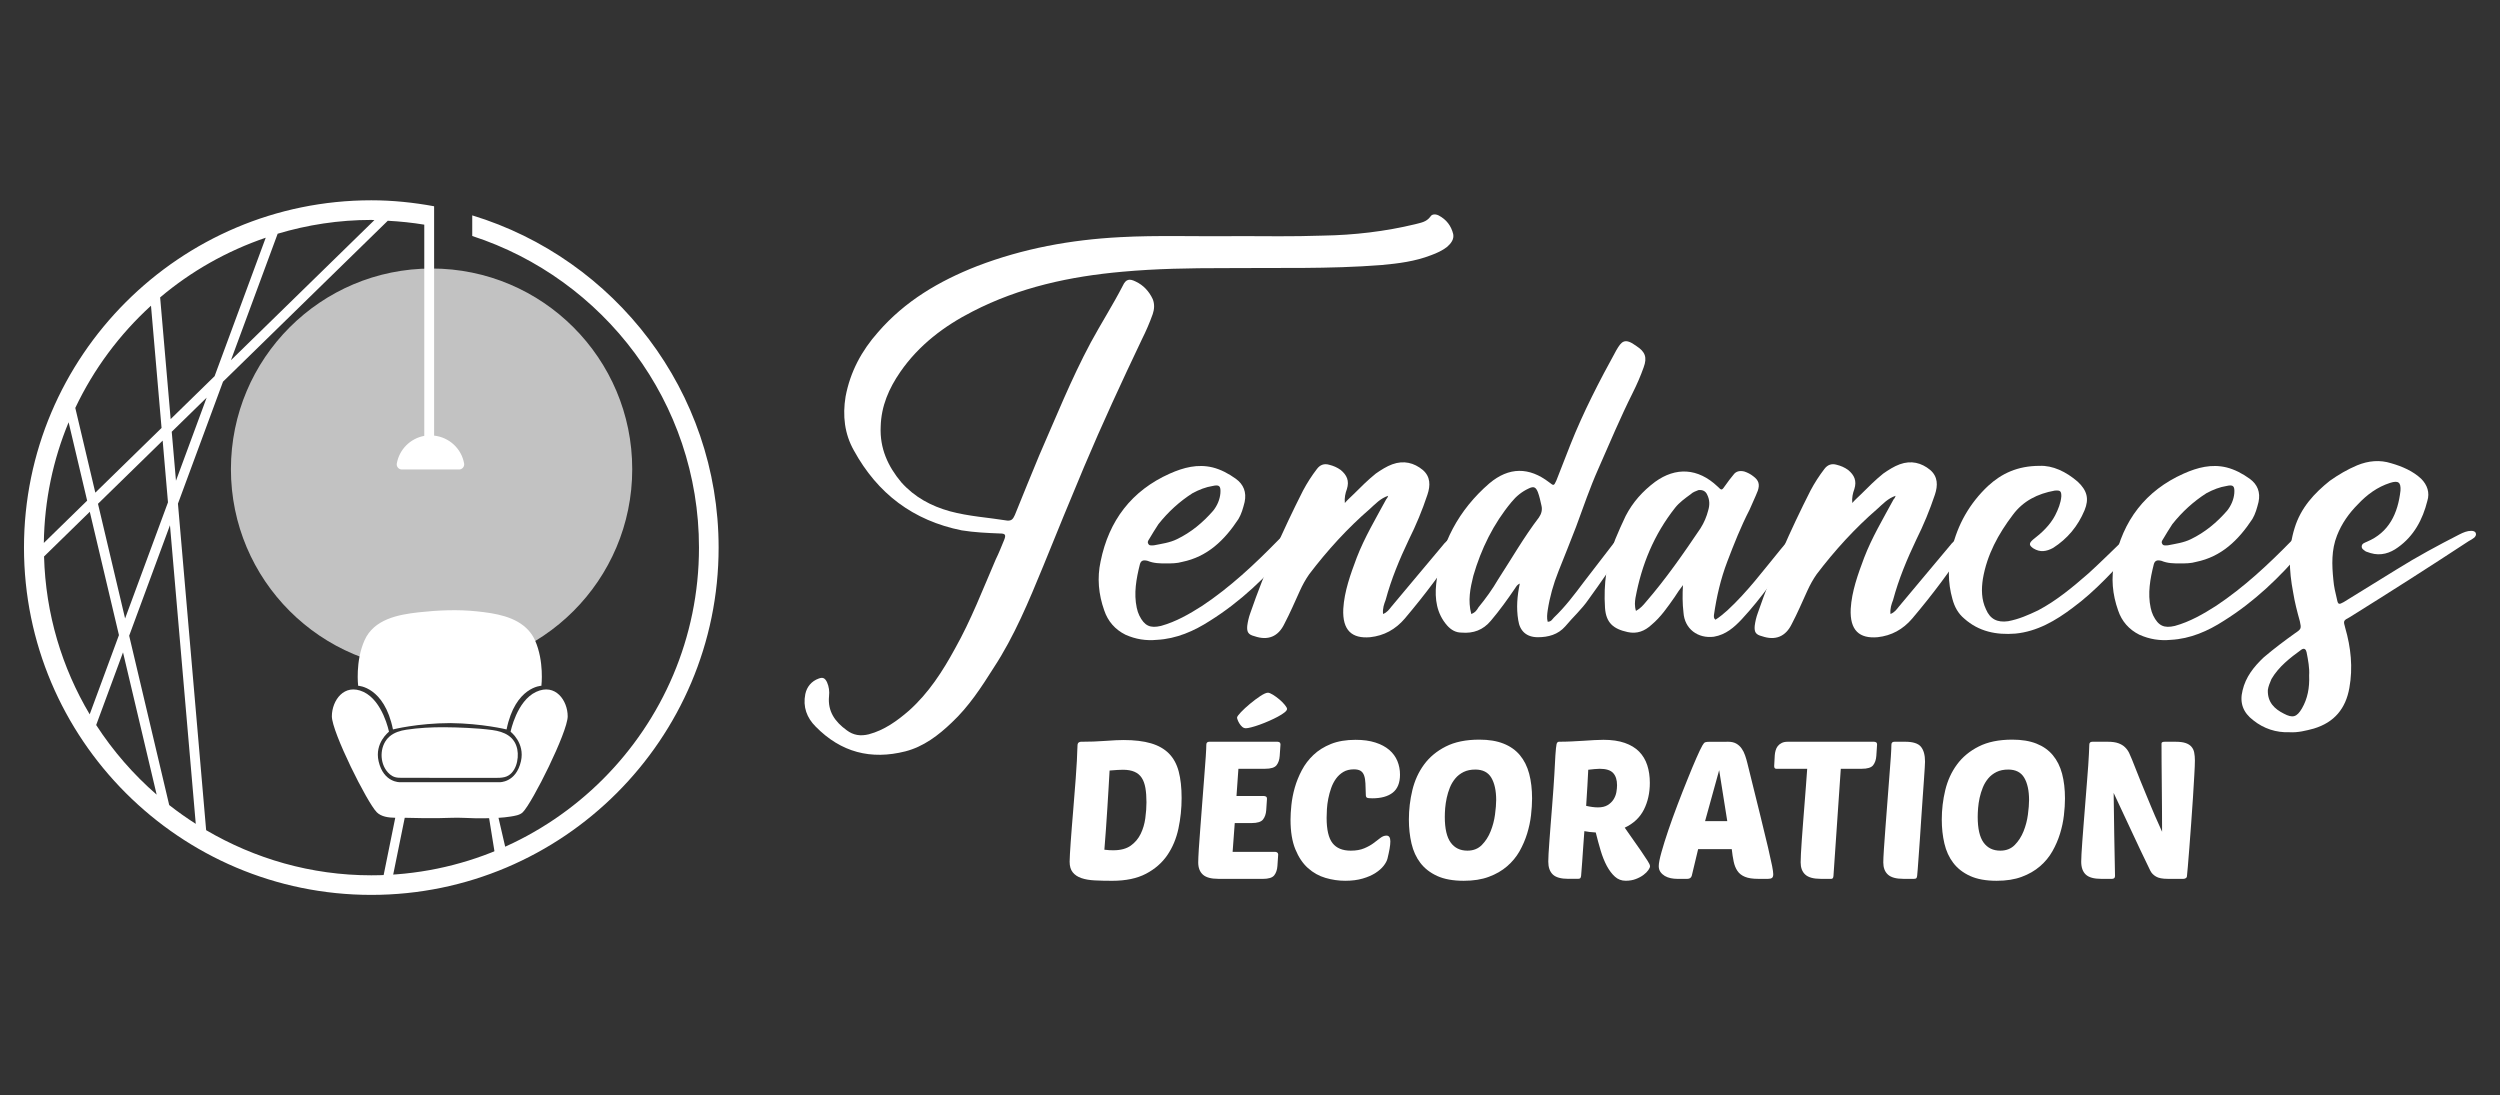 <?xml version="1.0" encoding="utf-8"?>
<!-- Generator: Adobe Illustrator 16.0.0, SVG Export Plug-In . SVG Version: 6.00 Build 0)  -->
<!DOCTYPE svg PUBLIC "-//W3C//DTD SVG 1.1//EN" "http://www.w3.org/Graphics/SVG/1.1/DTD/svg11.dtd">
<svg version="1.1" id="Calque_1" xmlns="http://www.w3.org/2000/svg" xmlns:xlink="http://www.w3.org/1999/xlink" x="0px" y="0px"
	 width="214px" height="93.75px" viewBox="0 0 214 93.75" enable-background="new 0 0 214 93.75" xml:space="preserve">
<rect x="0" y="0" width="214" height="93.75" fill="#333333" stroke="none"/>
<g>
	<g>
		<g>
			<path fill="#FFFFFF" d="M106.63,20.213c1.414,0,4.021,0.045,6.628-0.045c2.652-0.044,5.303-0.353,7.866-0.971
				c0.486-0.133,0.973-0.178,1.325-0.663c0.134-0.222,0.442-0.222,0.707-0.089c0.664,0.354,1.062,0.883,1.239,1.591
				c0.086,0.442-0.178,0.796-0.532,1.105c-0.396,0.308-0.882,0.53-1.369,0.707c-1.37,0.53-2.784,0.707-4.243,0.839
				c-4.462,0.354-8.969,0.22-13.477,0.264c-2.917,0-5.789,0.044-8.706,0.31c-4.463,0.398-8.793,1.326-12.815,3.402
				c-2.43,1.239-4.595,2.873-6.186,5.171c-0.973,1.414-1.635,2.916-1.68,4.684c-0.087,1.857,0.619,3.403,1.768,4.772
				c1.148,1.282,2.563,2.032,4.154,2.475c1.635,0.442,3.27,0.532,4.905,0.796c0.441,0.043,0.53-0.221,0.662-0.486
				c0.707-1.724,1.37-3.403,2.077-5.082c1.414-3.225,2.739-6.541,4.418-9.677c0.885-1.635,1.901-3.227,2.741-4.86
				c0.265-0.574,0.574-0.621,1.104-0.355c0.662,0.31,1.148,0.84,1.458,1.504c0.177,0.441,0.133,0.883,0,1.28
				c-0.266,0.752-0.574,1.458-0.928,2.165c-1.724,3.624-3.402,7.248-4.949,10.915c-1.193,2.828-2.342,5.656-3.491,8.484
				c-1.237,3.006-2.476,6.011-4.243,8.706c-1.061,1.679-2.121,3.314-3.58,4.685c-1.148,1.104-2.43,2.076-3.977,2.475
				c-2.96,0.75-5.523,0.088-7.688-2.121c-0.752-0.752-1.104-1.679-0.883-2.784c0.131-0.619,0.529-1.105,1.148-1.326
				c0.354-0.133,0.53-0.045,0.708,0.309c0.176,0.397,0.22,0.796,0.176,1.193c-0.132,1.326,0.531,2.21,1.503,2.917
				c0.575,0.44,1.194,0.528,1.9,0.353c1.325-0.353,2.43-1.149,3.446-2.032c1.68-1.504,2.873-3.359,3.933-5.304
				c1.37-2.431,2.386-5.082,3.492-7.645c0.265-0.53,0.485-1.104,0.707-1.635c0.177-0.442,0.133-0.574-0.354-0.574
				c-1.104-0.045-2.165-0.089-3.27-0.266c-4.154-0.839-7.204-3.138-9.236-6.849c-0.796-1.415-0.972-2.962-0.707-4.596
				c0.397-2.122,1.37-3.933,2.783-5.523c2.298-2.653,5.214-4.375,8.485-5.656c3.932-1.504,7.997-2.254,12.24-2.475
				C99.074,20.124,102.255,20.258,106.63,20.213z"/>
			<path fill="#FFFFFF" d="M99.826,48.229c-0.531,0-1.061,0-1.591-0.221c-0.354-0.089-0.574-0.043-0.664,0.31
				c-0.309,1.237-0.53,2.475-0.265,3.711c0.043,0.22,0.133,0.486,0.221,0.663c0.442,0.885,0.928,1.105,1.856,0.885
				c1.281-0.354,2.43-1.018,3.536-1.724c2.386-1.591,4.462-3.535,6.451-5.568c0.221-0.22,0.442-0.486,0.752-0.618
				c0.221-0.089,0.442-0.133,0.619,0.044c0.176,0.177,0.176,0.398,0.088,0.618c-0.132,0.266-0.31,0.531-0.486,0.752
				c-1.989,2.342-4.154,4.419-6.761,6.053c-1.37,0.885-2.873,1.548-4.552,1.637c-0.928,0.088-1.812-0.045-2.696-0.442
				c-0.883-0.442-1.501-1.149-1.812-2.078c-0.486-1.368-0.619-2.783-0.31-4.197c0.707-3.491,2.652-6.053,5.921-7.513
				c1.194-0.53,2.387-0.838,3.668-0.53c0.708,0.178,1.37,0.53,1.988,0.974c0.663,0.485,0.928,1.147,0.751,1.989
				c-0.133,0.528-0.266,1.015-0.53,1.457c-1.193,1.812-2.652,3.227-4.816,3.667C100.753,48.229,100.268,48.229,99.826,48.229z
				 M104.466,42.219c0.044-0.619-0.089-0.752-0.664-0.619c-0.575,0.089-1.149,0.31-1.724,0.619
				c-1.105,0.707-2.078,1.591-2.917,2.651c-0.265,0.397-0.53,0.839-0.795,1.282c-0.088,0.131-0.177,0.264-0.044,0.441
				c0.088,0.133,0.266,0.089,0.442,0.089c0.663-0.133,1.369-0.222,1.988-0.53c1.194-0.575,2.21-1.415,3.094-2.431
				C104.201,43.279,104.421,42.749,104.466,42.219z"/>
			<path fill="#FFFFFF" d="M118.827,42.439c-0.663,0.221-1.104,0.707-1.546,1.105c-1.944,1.679-3.667,3.578-5.214,5.612
				c-0.31,0.442-0.576,0.928-0.795,1.413c-0.442,0.972-0.84,1.901-1.326,2.828c-0.529,1.105-1.414,1.458-2.563,1.061
				c-0.53-0.133-0.663-0.353-0.619-0.883c0.045-0.354,0.134-0.752,0.266-1.105c1.237-3.58,2.784-7.071,4.508-10.473
				c0.354-0.664,0.751-1.282,1.193-1.855c0.265-0.355,0.618-0.488,1.061-0.355c0.354,0.089,0.663,0.221,0.972,0.442
				c0.531,0.441,0.752,0.929,0.531,1.635c-0.133,0.354-0.22,0.75-0.177,1.193c0.221-0.266,0.485-0.486,0.75-0.752
				c0.62-0.618,1.238-1.236,1.902-1.768c0.441-0.308,0.927-0.618,1.413-0.794c0.974-0.354,1.858-0.133,2.608,0.486
				c0.662,0.574,0.662,1.326,0.396,2.12c-0.44,1.327-0.972,2.607-1.59,3.846c-0.796,1.679-1.502,3.358-1.988,5.169
				c-0.134,0.354-0.267,0.707-0.221,1.193c0.354-0.131,0.53-0.397,0.707-0.617c1.458-1.725,2.872-3.447,4.332-5.17
				c0.265-0.355,0.573-0.619,0.928-0.84c0.177-0.089,0.353-0.178,0.529-0.178c0.31,0,0.486,0.178,0.354,0.442
				c-0.045,0.131-0.132,0.264-0.222,0.353c-1.457,2.254-3.05,4.375-4.772,6.408c-0.795,0.927-1.768,1.459-2.961,1.59
				c-1.546,0.133-2.387-0.574-2.298-2.431c0.089-1.501,0.618-2.959,1.149-4.374c0.664-1.723,1.636-3.358,2.52-4.993
				C118.739,42.66,118.784,42.572,118.827,42.439z"/>
			<path fill="#FFFFFF" d="M132.482,53.222c0.307,0,0.397-0.221,0.528-0.354c0.975-0.927,1.769-1.987,2.565-3.048
				c0.84-1.105,1.679-2.165,2.519-3.271c0.175-0.222,0.354-0.441,0.574-0.574c0.222-0.133,0.44-0.354,0.661-0.178
				c0.222,0.222,0.089,0.442-0.043,0.663c-0.045,0.133-0.134,0.266-0.222,0.442c-1.016,1.458-2.032,2.961-3.094,4.419
				c-0.573,0.839-1.324,1.502-1.986,2.298c-0.621,0.707-1.46,0.927-2.342,0.927c-0.975,0-1.548-0.53-1.681-1.458
				c-0.177-1.06-0.088-2.076,0.133-3.136c-0.221,0.089-0.31,0.264-0.398,0.397c-0.662,0.973-1.326,1.899-2.076,2.783
				c-0.663,0.796-1.503,1.107-2.518,1.018c-0.486,0-0.885-0.222-1.238-0.619c-0.884-1.016-1.06-2.254-0.928-3.535
				c0.354-3.447,1.943-6.364,4.551-8.619c1.679-1.413,3.403-1.413,5.126-0.087c0.396,0.31,0.396,0.31,0.619-0.177
				c0.396-1.016,0.795-2.032,1.192-3.048c1.105-2.784,2.475-5.436,3.934-8.087c0.442-0.752,0.706-1.105,1.723-0.354
				c0.752,0.487,0.927,0.972,0.619,1.812c-0.266,0.752-0.574,1.458-0.928,2.167c-1.062,2.12-1.989,4.33-2.962,6.541
				c-0.707,1.59-1.28,3.269-1.899,4.949c-0.486,1.281-1.017,2.563-1.502,3.799c-0.442,1.105-0.752,2.21-0.928,3.358
				C132.438,52.559,132.394,52.914,132.482,53.222z M125.942,52.559c0.354-0.131,0.485-0.353,0.618-0.574
				c0.619-0.752,1.191-1.547,1.678-2.385c1.15-1.769,2.211-3.624,3.492-5.303c0.219-0.311,0.309-0.665,0.219-1.018
				c-0.086-0.397-0.175-0.796-0.306-1.149c-0.179-0.441-0.355-0.53-0.798-0.31c-0.575,0.266-1.06,0.663-1.457,1.151
				c-1.547,1.855-2.606,4.021-3.271,6.319C125.854,50.35,125.633,51.41,125.942,52.559z"/>
			<path fill="#FFFFFF" d="M144.061,50.085c-0.266,0.352-0.486,0.662-0.708,1.016c-0.618,0.883-1.193,1.723-1.989,2.386
				c-0.573,0.53-1.236,0.796-2.033,0.619c-1.235-0.266-1.854-0.796-1.943-2.078c-0.132-2.032,0.133-3.977,0.883-5.876
				c0.267-0.664,0.576-1.326,0.885-1.988c0.619-1.193,1.459-2.122,2.519-2.917c1.769-1.282,3.668-1.193,5.349,0.397
				c0.353,0.354,0.353,0.354,0.661-0.088c0.222-0.31,0.442-0.619,0.706-0.928c0.223-0.31,0.576-0.354,0.929-0.266
				c0.266,0.089,0.53,0.222,0.751,0.399c0.486,0.353,0.575,0.707,0.399,1.238c-0.222,0.574-0.487,1.104-0.708,1.634
				c-0.752,1.46-1.325,2.917-1.899,4.419c-0.575,1.502-0.929,3.05-1.15,4.596c0,0.133-0.042,0.266,0.133,0.397
				c0.354-0.221,0.664-0.486,1.018-0.796c1.723-1.59,3.094-3.445,4.551-5.213c0.222-0.264,0.397-0.486,0.619-0.708
				c0.089-0.175,0.221-0.308,0.396-0.352c0.179-0.089,0.355-0.133,0.488,0c0.087,0.133,0.087,0.264,0.045,0.397
				c-0.089,0.22-0.178,0.442-0.311,0.619c-1.415,2.076-2.828,4.154-4.551,6.009c-0.663,0.708-1.371,1.326-2.388,1.502
				c-1.369,0.177-2.519-0.663-2.607-2.076C144.015,51.675,144.015,50.881,144.061,50.085z M140.038,52.294
				c0.398-0.222,0.617-0.486,0.84-0.752c1.724-1.988,3.225-4.154,4.685-6.319c0.309-0.486,0.53-1.016,0.663-1.546
				c0.131-0.444,0.131-0.885-0.089-1.327c-0.133-0.308-0.397-0.441-0.751-0.397c-0.222,0.089-0.486,0.176-0.663,0.353
				c-0.487,0.354-0.974,0.708-1.325,1.149c-1.813,2.298-2.873,4.862-3.403,7.734C139.949,51.499,139.905,51.852,140.038,52.294z"/>
			<path fill="#FFFFFF" d="M162.267,42.439c-0.663,0.221-1.105,0.707-1.548,1.105c-1.944,1.679-3.668,3.578-5.214,5.612
				c-0.311,0.442-0.575,0.928-0.796,1.413c-0.442,0.972-0.839,1.901-1.325,2.828c-0.53,1.105-1.415,1.458-2.563,1.061
				c-0.53-0.133-0.663-0.353-0.618-0.883c0.044-0.354,0.133-0.752,0.266-1.105c1.237-3.58,2.783-7.071,4.508-10.473
				c0.352-0.664,0.751-1.282,1.192-1.855c0.266-0.355,0.617-0.488,1.062-0.355c0.352,0.089,0.663,0.221,0.97,0.442
				c0.532,0.441,0.753,0.929,0.532,1.635c-0.133,0.354-0.222,0.75-0.178,1.193c0.221-0.266,0.486-0.486,0.752-0.752
				c0.619-0.618,1.236-1.236,1.9-1.768c0.441-0.308,0.926-0.618,1.413-0.794c0.973-0.354,1.856-0.133,2.606,0.486
				c0.664,0.574,0.664,1.326,0.4,2.12c-0.444,1.327-0.974,2.607-1.592,3.846c-0.796,1.679-1.502,3.358-1.988,5.169
				c-0.133,0.354-0.266,0.707-0.222,1.193c0.354-0.131,0.529-0.397,0.708-0.617c1.457-1.725,2.871-3.447,4.329-5.17
				c0.267-0.355,0.575-0.619,0.93-0.84c0.177-0.089,0.354-0.178,0.528-0.178c0.31,0,0.486,0.178,0.354,0.442
				c-0.044,0.131-0.132,0.264-0.221,0.353c-1.458,2.254-3.049,4.375-4.772,6.408c-0.794,0.927-1.767,1.459-2.961,1.59
				c-1.546,0.133-2.386-0.574-2.298-2.431c0.089-1.501,0.619-2.959,1.15-4.374c0.661-1.723,1.635-3.358,2.519-4.993
				C162.179,42.66,162.221,42.572,162.267,42.439z"/>
			<path fill="#FFFFFF" d="M174.596,39.877c1.104-0.045,2.253,0.484,3.271,1.369c0.794,0.752,0.971,1.458,0.572,2.431
				c-0.572,1.369-1.457,2.431-2.693,3.225c-0.575,0.31-1.106,0.397-1.681,0.045c-0.397-0.266-0.397-0.442-0.044-0.752
				c0.752-0.575,1.459-1.238,1.899-2.078c0.266-0.53,0.486-1.06,0.531-1.635c0-0.441-0.087-0.53-0.573-0.485
				c-1.459,0.264-2.697,0.883-3.58,2.076c-1.238,1.635-2.21,3.403-2.563,5.479c-0.133,0.883-0.133,1.768,0.266,2.607
				c0.354,0.839,0.971,1.149,1.899,1.016c0.929-0.177,1.724-0.53,2.563-0.929c1.59-0.839,2.961-1.988,4.33-3.181
				c0.972-0.883,1.945-1.855,2.916-2.784c0.222-0.22,0.487-0.441,0.796-0.53c0.178-0.044,0.353-0.044,0.486,0.089
				c0.133,0.133,0.133,0.354,0.043,0.53c-0.087,0.176-0.177,0.353-0.308,0.53c-1.679,1.812-3.314,3.667-5.303,5.126
				c-1.46,1.104-3.05,2.032-4.905,2.21c-1.636,0.131-3.14-0.178-4.374-1.282c-0.533-0.442-0.84-1.016-1.017-1.68
				c-0.398-1.413-0.398-2.828-0.045-4.285c0.486-2.078,1.502-3.889,3.094-5.392C171.327,40.539,172.695,39.877,174.596,39.877z"/>
			<path fill="#FFFFFF" d="M186.616,48.229c-0.532,0-1.062,0-1.592-0.221c-0.354-0.089-0.573-0.043-0.663,0.31
				c-0.311,1.237-0.531,2.475-0.264,3.711c0.042,0.22,0.131,0.486,0.219,0.663c0.442,0.885,0.929,1.105,1.857,0.885
				c1.281-0.354,2.431-1.018,3.536-1.724c2.385-1.591,4.461-3.535,6.451-5.568c0.221-0.22,0.439-0.486,0.751-0.618
				c0.22-0.089,0.442-0.133,0.617,0.044c0.178,0.177,0.178,0.398,0.089,0.618c-0.133,0.266-0.308,0.531-0.486,0.752
				c-1.988,2.342-4.153,4.419-6.761,6.053c-1.369,0.885-2.873,1.548-4.553,1.637c-0.927,0.088-1.81-0.045-2.694-0.442
				c-0.884-0.442-1.503-1.149-1.813-2.078c-0.486-1.368-0.619-2.783-0.308-4.197c0.705-3.491,2.651-6.053,5.92-7.513
				c1.193-0.53,2.386-0.838,3.668-0.53c0.708,0.178,1.372,0.53,1.989,0.974c0.663,0.485,0.929,1.147,0.751,1.989
				c-0.133,0.528-0.265,1.015-0.528,1.457c-1.196,1.812-2.653,3.227-4.819,3.667C187.543,48.229,187.057,48.229,186.616,48.229z
				 M191.256,42.219c0.044-0.619-0.089-0.752-0.664-0.619c-0.575,0.089-1.147,0.31-1.722,0.619
				c-1.105,0.707-2.079,1.591-2.919,2.651c-0.264,0.397-0.528,0.839-0.794,1.282c-0.089,0.131-0.178,0.264-0.045,0.441
				c0.089,0.133,0.264,0.089,0.442,0.089c0.663-0.133,1.369-0.222,1.988-0.53c1.192-0.575,2.209-1.415,3.094-2.431
				C190.99,43.279,191.211,42.749,191.256,42.219z"/>
			<path fill="#FFFFFF" d="M195.983,62.679c-1.147,0.044-2.209-0.31-3.094-1.016c-0.884-0.664-1.193-1.504-0.926-2.563
				c0.265-1.149,0.97-2.034,1.811-2.828c0.883-0.752,1.768-1.415,2.696-2.078c0.53-0.353,0.53-0.397,0.397-1.016
				c-0.223-0.796-0.442-1.635-0.575-2.475c-0.354-1.855-0.442-3.711,0.133-5.523c0.531-1.725,1.679-2.961,3.004-4.021
				c0.752-0.531,1.503-0.972,2.343-1.327c0.972-0.397,1.944-0.485,2.915-0.177c0.929,0.266,1.857,0.663,2.565,1.327
				c0.528,0.529,0.75,1.191,0.528,1.899c-0.397,1.59-1.149,3.005-2.519,3.977c-0.661,0.486-1.457,0.75-2.343,0.486
				c-0.132-0.045-0.265-0.089-0.397-0.133c-0.175-0.133-0.396-0.221-0.354-0.486c0.044-0.22,0.265-0.266,0.442-0.353
				c1.901-0.796,2.651-2.431,2.873-4.375c0.043-0.708-0.178-0.885-0.883-0.664c-1.106,0.354-1.99,1.016-2.74,1.812
				c-0.796,0.795-1.413,1.68-1.811,2.696c-0.489,1.237-0.442,2.519-0.312,3.8c0.044,0.574,0.176,1.104,0.312,1.679
				c0.086,0.442,0.175,0.442,0.572,0.22c1.504-0.927,3.005-1.855,4.509-2.783c1.768-1.105,3.578-2.078,5.39-3.006
				c0.354-0.177,0.664-0.31,1.018-0.31c0.176,0,0.354,0.044,0.397,0.222c0.045,0.131-0.044,0.266-0.133,0.354
				c-0.179,0.133-0.312,0.22-0.486,0.308c-3.361,2.21-6.761,4.375-10.163,6.497c-0.575,0.308-0.575,0.308-0.4,0.929
				c0.486,1.679,0.665,3.402,0.355,5.125c-0.309,1.768-1.28,2.962-3.049,3.492C197.396,62.546,196.689,62.723,195.983,62.679z
				 M197.662,57.817c0.045-0.619-0.088-1.325-0.219-1.987c-0.047-0.222-0.179-0.398-0.442-0.222
				c-0.973,0.707-1.945,1.457-2.565,2.519c-0.132,0.31-0.265,0.619-0.308,0.929c-0.043,1.06,0.575,1.634,1.369,2.032
				c0.753,0.397,1.104,0.31,1.546-0.442C197.529,59.806,197.707,58.877,197.662,57.817z"/>
		</g>
		<g>
			<path fill="#FFFFFF" d="M92.238,63.744c0.011-0.089,0.046-0.152,0.106-0.191c0.062-0.039,0.118-0.058,0.174-0.058
				c0.75,0,1.452-0.025,2.107-0.075c0.656-0.049,1.171-0.074,1.546-0.074c0.936,0,1.721,0.095,2.355,0.282
				c0.634,0.187,1.146,0.479,1.538,0.876c0.391,0.396,0.668,0.908,0.834,1.537c0.165,0.628,0.248,1.383,0.248,2.265
				c0,0.893-0.091,1.766-0.272,2.619c-0.182,0.854-0.499,1.611-0.95,2.273c-0.453,0.661-1.061,1.192-1.827,1.594
				c-0.766,0.403-1.732,0.604-2.9,0.604c-0.54,0-1.033-0.011-1.479-0.034c-0.447-0.021-0.83-0.087-1.149-0.196
				c-0.32-0.11-0.568-0.276-0.744-0.497c-0.177-0.22-0.265-0.522-0.265-0.908c0-0.143,0.008-0.357,0.025-0.645
				c0.018-0.286,0.039-0.628,0.066-1.025c0.027-0.396,0.061-0.833,0.099-1.313c0.039-0.479,0.08-0.982,0.124-1.514
				c0.088-1.09,0.157-1.96,0.206-2.611c0.05-0.648,0.083-1.159,0.1-1.528c0.016-0.368,0.027-0.647,0.033-0.834
				C92.219,64.102,92.227,63.919,92.238,63.744z M95.312,72.783c0.618,0,1.11-0.133,1.48-0.396c0.369-0.264,0.653-0.602,0.851-1.009
				s0.33-0.853,0.396-1.339c0.066-0.484,0.099-0.941,0.099-1.371c0-0.464-0.031-0.867-0.091-1.216
				c-0.06-0.346-0.164-0.635-0.313-0.866c-0.15-0.232-0.355-0.406-0.62-0.521c-0.265-0.117-0.595-0.174-0.992-0.174
				c-0.122,0-0.276,0.006-0.464,0.016c-0.187,0.01-0.412,0.028-0.677,0.05c-0.022,0.407-0.049,0.891-0.083,1.447
				s-0.069,1.14-0.107,1.752c-0.039,0.611-0.08,1.228-0.124,1.851c-0.044,0.622-0.088,1.197-0.132,1.728
				c0.165,0.021,0.314,0.035,0.446,0.041C95.114,72.781,95.224,72.783,95.312,72.783z"/>
			<path fill="#FFFFFF" d="M104.288,75.229c-0.618,0-1.059-0.121-1.323-0.363c-0.265-0.241-0.397-0.59-0.397-1.041
				c0-0.221,0.017-0.598,0.049-1.134c0.033-0.532,0.077-1.141,0.132-1.826c0.056-0.682,0.109-1.404,0.165-2.164
				c0.056-0.76,0.111-1.477,0.166-2.15c0.056-0.671,0.1-1.26,0.132-1.768c0.034-0.507,0.049-0.853,0.049-1.04
				c0-0.167,0.089-0.25,0.265-0.25h5.818c0.066,0,0.127,0.018,0.183,0.049c0.055,0.034,0.083,0.095,0.083,0.183l-0.067,0.975
				c-0.021,0.33-0.112,0.599-0.271,0.802c-0.16,0.205-0.488,0.305-0.983,0.305h-2.281l-0.165,2.332h2.347
				c0.066,0,0.126,0.016,0.182,0.05c0.054,0.032,0.082,0.094,0.082,0.181l-0.065,0.976c-0.023,0.332-0.115,0.598-0.274,0.801
				c-0.159,0.205-0.488,0.307-0.983,0.307h-1.438l-0.182,2.464h3.636c0.066,0,0.126,0.019,0.182,0.057
				c0.054,0.038,0.083,0.097,0.083,0.174l-0.066,0.976c-0.022,0.33-0.113,0.597-0.272,0.801c-0.16,0.205-0.487,0.306-0.984,0.306
				H104.288z M106.651,62.338c-0.122,0-0.228-0.041-0.322-0.124c-0.093-0.083-0.173-0.18-0.24-0.291
				c-0.066-0.108-0.116-0.21-0.148-0.304c-0.034-0.093-0.05-0.157-0.05-0.191c0-0.076,0.11-0.231,0.33-0.463
				c0.221-0.231,0.48-0.47,0.778-0.718c0.297-0.248,0.592-0.469,0.883-0.662c0.293-0.192,0.51-0.289,0.653-0.289
				c0.099,0,0.242,0.059,0.43,0.174c0.187,0.115,0.369,0.249,0.545,0.397c0.176,0.147,0.331,0.302,0.463,0.463
				c0.132,0.159,0.198,0.277,0.198,0.355c0,0.087-0.074,0.19-0.223,0.305c-0.148,0.117-0.335,0.235-0.562,0.356
				c-0.226,0.122-0.477,0.243-0.752,0.364c-0.276,0.121-0.543,0.229-0.801,0.321c-0.259,0.095-0.496,0.168-0.711,0.223
				C106.907,62.31,106.75,62.338,106.651,62.338z"/>
			<path fill="#FFFFFF" d="M115.625,72.817c0.453,0,0.835-0.067,1.149-0.2c0.315-0.131,0.581-0.28,0.802-0.445
				c0.22-0.164,0.416-0.313,0.586-0.446c0.17-0.132,0.346-0.198,0.521-0.198c0.22,0,0.331,0.166,0.331,0.496
				c0,0.175-0.022,0.389-0.066,0.637c-0.044,0.248-0.105,0.526-0.18,0.835c-0.046,0.187-0.153,0.39-0.324,0.611
				c-0.17,0.221-0.405,0.427-0.702,0.619c-0.298,0.192-0.664,0.354-1.099,0.479c-0.437,0.128-0.934,0.19-1.497,0.19
				c-0.562,0-1.124-0.082-1.686-0.247c-0.562-0.165-1.063-0.446-1.504-0.844c-0.441-0.396-0.799-0.93-1.074-1.603
				c-0.276-0.672-0.413-1.515-0.413-2.529c0-0.363,0.024-0.785,0.074-1.264c0.05-0.479,0.145-0.973,0.288-1.481
				c0.144-0.505,0.345-1.004,0.604-1.494c0.259-0.492,0.591-0.929,1-1.314c0.408-0.387,0.907-0.698,1.496-0.936
				c0.59-0.235,1.292-0.354,2.107-0.354c0.651,0,1.215,0.077,1.694,0.232c0.48,0.153,0.875,0.365,1.191,0.635
				c0.313,0.271,0.545,0.587,0.694,0.952c0.148,0.362,0.223,0.749,0.223,1.156c0,0.705-0.207,1.22-0.62,1.546s-1,0.486-1.76,0.486
				c-0.243,0-0.395-0.018-0.455-0.058c-0.061-0.039-0.091-0.118-0.091-0.239c-0.011-0.375-0.022-0.701-0.033-0.976
				c-0.012-0.276-0.049-0.505-0.116-0.686c-0.066-0.183-0.167-0.314-0.305-0.397c-0.139-0.083-0.329-0.124-0.571-0.124
				c-0.353,0-0.652,0.076-0.9,0.223c-0.248,0.149-0.458,0.342-0.628,0.578c-0.171,0.238-0.309,0.504-0.413,0.802
				c-0.105,0.298-0.188,0.602-0.248,0.909c-0.061,0.308-0.099,0.606-0.116,0.892c-0.017,0.288-0.025,0.537-0.025,0.745
				c0,1.013,0.168,1.734,0.504,2.165C114.4,72.602,114.92,72.817,115.625,72.817z"/>
			<path fill="#FFFFFF" d="M126.633,63.313c0.804,0,1.493,0.112,2.065,0.339c0.574,0.226,1.041,0.556,1.406,0.991
				c0.362,0.435,0.628,0.965,0.793,1.587c0.165,0.624,0.248,1.33,0.248,2.125c0,0.44-0.032,0.919-0.091,1.438
				c-0.06,0.518-0.171,1.037-0.331,1.561c-0.161,0.523-0.379,1.027-0.651,1.512c-0.277,0.485-0.632,0.916-1.067,1.289
				c-0.435,0.376-0.955,0.677-1.563,0.901c-0.605,0.227-1.321,0.339-2.148,0.339c-0.915,0-1.671-0.138-2.272-0.412
				c-0.599-0.275-1.08-0.648-1.438-1.117c-0.357-0.467-0.611-1.021-0.76-1.661c-0.148-0.638-0.224-1.321-0.224-2.048
				c0-0.86,0.1-1.701,0.298-2.521c0.198-0.821,0.53-1.551,1-2.19c0.467-0.638,1.088-1.155,1.858-1.544
				C124.529,63.509,125.487,63.313,126.633,63.313z M126.286,65.874c-0.386,0-0.719,0.07-1,0.207
				c-0.281,0.139-0.519,0.323-0.71,0.553c-0.194,0.232-0.349,0.491-0.465,0.778c-0.114,0.286-0.205,0.581-0.271,0.883
				c-0.065,0.304-0.109,0.596-0.133,0.876c-0.021,0.281-0.032,0.531-0.032,0.752c0,1.003,0.168,1.736,0.505,2.199
				c0.334,0.463,0.813,0.694,1.43,0.694c0.506,0,0.919-0.163,1.239-0.489c0.318-0.324,0.569-0.715,0.75-1.172
				c0.183-0.459,0.309-0.932,0.373-1.422c0.065-0.491,0.101-0.907,0.101-1.248c0-0.804-0.139-1.441-0.413-1.909
				C127.383,66.109,126.925,65.874,126.286,65.874z"/>
			<path fill="#FFFFFF" d="M134.254,75.229c-0.63,0-1.073-0.124-1.332-0.371c-0.258-0.248-0.389-0.614-0.389-1.1
				c0-0.133,0.008-0.355,0.023-0.67c0.018-0.313,0.043-0.687,0.075-1.115c0.033-0.429,0.068-0.901,0.107-1.413
				c0.04-0.513,0.081-1.033,0.124-1.563c0.088-1.112,0.15-2.016,0.191-2.711c0.038-0.694,0.067-1.238,0.089-1.635
				c0.035-0.497,0.067-0.813,0.1-0.951c0.033-0.139,0.105-0.207,0.216-0.207c0.341,0,0.691-0.007,1.05-0.025
				c0.356-0.016,0.702-0.035,1.031-0.057c0.333-0.023,0.644-0.042,0.935-0.058c0.292-0.016,0.555-0.025,0.785-0.025
				c0.707,0,1.313,0.089,1.819,0.264c0.505,0.177,0.917,0.425,1.231,0.745c0.313,0.32,0.545,0.705,0.694,1.158
				c0.147,0.451,0.223,0.958,0.223,1.519c0,0.86-0.172,1.626-0.512,2.298c-0.344,0.673-0.888,1.186-1.637,1.537l1.388,1.982
				c0.255,0.375,0.445,0.666,0.577,0.869c0.133,0.204,0.2,0.354,0.2,0.453c0,0.078-0.047,0.186-0.141,0.323
				c-0.095,0.139-0.231,0.276-0.413,0.413c-0.183,0.139-0.402,0.257-0.663,0.356c-0.257,0.099-0.547,0.147-0.867,0.147
				c-0.352,0-0.658-0.115-0.916-0.346c-0.259-0.232-0.489-0.539-0.695-0.917c-0.203-0.382-0.381-0.819-0.528-1.314
				c-0.149-0.496-0.289-1.015-0.422-1.555c-0.396-0.022-0.72-0.06-0.975-0.115c-0.033,0.484-0.065,0.947-0.101,1.388
				c-0.032,0.441-0.058,0.834-0.081,1.182c-0.022,0.348-0.044,0.635-0.066,0.86c-0.021,0.226-0.032,0.361-0.032,0.405
				c-0.013,0.088-0.033,0.15-0.068,0.19c-0.032,0.037-0.098,0.057-0.197,0.057H134.254z M136.932,65.808
				c-0.135,0-0.282,0.009-0.448,0.026c-0.165,0.015-0.341,0.035-0.53,0.057c-0.021,0.386-0.045,0.846-0.073,1.38
				c-0.026,0.536-0.064,1.105-0.106,1.711c0.386,0.088,0.72,0.131,1.008,0.131c0.341,0,0.618-0.065,0.835-0.197
				c0.214-0.133,0.382-0.295,0.503-0.487c0.12-0.193,0.202-0.4,0.241-0.621c0.038-0.22,0.057-0.419,0.057-0.594
				c0-0.452-0.109-0.798-0.331-1.041C137.867,65.929,137.481,65.808,136.932,65.808z"/>
			<path fill="#FFFFFF" d="M147.938,63.494c0.275,0,0.503,0.054,0.687,0.158c0.182,0.105,0.333,0.242,0.454,0.413
				s0.221,0.366,0.297,0.587c0.078,0.22,0.143,0.445,0.199,0.677c0.439,1.784,0.804,3.256,1.091,4.413
				c0.286,1.158,0.513,2.092,0.678,2.803s0.28,1.236,0.348,1.578c0.065,0.342,0.098,0.578,0.098,0.711
				c0,0.153-0.035,0.258-0.106,0.313c-0.072,0.056-0.186,0.082-0.339,0.082h-0.844c-0.474,0-0.852-0.057-1.132-0.174
				c-0.281-0.115-0.496-0.283-0.644-0.504c-0.15-0.221-0.257-0.487-0.323-0.802c-0.066-0.313-0.121-0.668-0.164-1.065h-2.878
				l-0.545,2.28c-0.054,0.177-0.181,0.265-0.38,0.265h-0.876c-0.176,0-0.358-0.02-0.546-0.057c-0.187-0.04-0.355-0.103-0.504-0.19
				c-0.148-0.089-0.272-0.201-0.373-0.339c-0.098-0.139-0.147-0.307-0.147-0.505c0-0.242,0.077-0.64,0.231-1.189
				c0.153-0.551,0.35-1.178,0.586-1.877c0.238-0.699,0.502-1.432,0.794-2.198c0.291-0.765,0.575-1.491,0.853-2.172
				c0.273-0.683,0.524-1.285,0.751-1.803c0.227-0.517,0.398-0.88,0.521-1.09c0.087-0.153,0.166-0.246,0.239-0.272
				c0.071-0.027,0.206-0.042,0.404-0.042H147.938z M145.955,70.287h1.899l-0.693-4.362L145.955,70.287z"/>
			<path fill="#FFFFFF" d="M157.572,65.808l-0.628,9.174c-0.01,0.165-0.071,0.247-0.181,0.247h-0.908
				c-0.617,0-1.059-0.121-1.322-0.363c-0.267-0.241-0.397-0.59-0.397-1.041c0-0.165,0.007-0.413,0.024-0.743
				c0.017-0.332,0.041-0.721,0.073-1.167c0.033-0.445,0.07-0.931,0.108-1.452c0.039-0.524,0.08-1.055,0.124-1.589
				c0.045-0.534,0.086-1.066,0.124-1.594c0.038-0.53,0.074-1.019,0.107-1.472h-2.646c-0.121,0-0.181-0.078-0.181-0.231l0.05-0.925
				c0.01-0.143,0.035-0.283,0.076-0.422c0.036-0.137,0.099-0.261,0.188-0.373c0.089-0.109,0.201-0.197,0.34-0.264
				c0.136-0.066,0.305-0.099,0.502-0.099h7.388c0.067,0,0.127,0.018,0.183,0.049c0.056,0.034,0.082,0.095,0.082,0.183l-0.064,0.975
				c-0.023,0.33-0.114,0.599-0.273,0.802c-0.16,0.205-0.487,0.305-0.983,0.305H157.572z"/>
			<path fill="#FFFFFF" d="M162.929,75.229c-0.618,0-1.058-0.121-1.322-0.363c-0.266-0.241-0.397-0.59-0.397-1.041
				c0-0.221,0.017-0.598,0.052-1.134c0.031-0.532,0.075-1.141,0.131-1.826c0.056-0.682,0.109-1.404,0.165-2.164
				c0.054-0.76,0.111-1.477,0.165-2.15c0.056-0.671,0.101-1.26,0.133-1.768c0.033-0.507,0.048-0.853,0.048-1.04
				c0-0.167,0.09-0.25,0.265-0.25h0.909c0.674,0,1.125,0.145,1.355,0.431c0.232,0.286,0.349,0.709,0.349,1.271
				c0,0.056-0.009,0.232-0.024,0.53c-0.018,0.296-0.043,0.671-0.075,1.124c-0.033,0.451-0.068,0.956-0.107,1.513
				c-0.038,0.555-0.076,1.125-0.117,1.709c-0.038,0.584-0.076,1.155-0.113,1.711c-0.04,0.557-0.075,1.061-0.108,1.512
				c-0.033,0.454-0.062,0.831-0.083,1.133c-0.022,0.304-0.038,0.487-0.049,0.555c-0.012,0.088-0.032,0.15-0.066,0.19
				c-0.034,0.037-0.1,0.057-0.197,0.057H162.929z"/>
			<path fill="#FFFFFF" d="M172.25,63.313c0.804,0,1.492,0.112,2.067,0.339c0.572,0.226,1.041,0.556,1.404,0.991
				s0.628,0.965,0.793,1.587c0.165,0.624,0.248,1.33,0.248,2.125c0,0.44-0.031,0.919-0.092,1.438
				c-0.059,0.518-0.17,1.037-0.33,1.561c-0.161,0.523-0.377,1.027-0.653,1.512c-0.274,0.485-0.63,0.916-1.065,1.289
				c-0.435,0.376-0.955,0.677-1.563,0.901c-0.605,0.227-1.321,0.339-2.147,0.339c-0.915,0-1.673-0.138-2.273-0.412
				c-0.6-0.275-1.081-0.648-1.438-1.117c-0.357-0.467-0.612-1.021-0.761-1.661c-0.149-0.638-0.224-1.321-0.224-2.048
				c0-0.86,0.1-1.701,0.298-2.521c0.198-0.821,0.53-1.551,1-2.19c0.468-0.638,1.088-1.155,1.86-1.544
				C170.146,63.509,171.105,63.313,172.25,63.313z M171.902,65.874c-0.384,0-0.719,0.07-1,0.207c-0.28,0.139-0.519,0.323-0.71,0.553
				c-0.192,0.232-0.348,0.491-0.463,0.778c-0.115,0.286-0.207,0.581-0.274,0.883c-0.064,0.304-0.107,0.596-0.13,0.876
				c-0.021,0.281-0.033,0.531-0.033,0.752c0,1.003,0.168,1.736,0.503,2.199c0.336,0.463,0.813,0.694,1.43,0.694
				c0.508,0,0.922-0.163,1.241-0.489c0.318-0.324,0.569-0.715,0.752-1.172c0.183-0.459,0.307-0.932,0.371-1.422
				c0.066-0.491,0.099-0.907,0.099-1.248c0-0.804-0.137-1.441-0.413-1.909C173,66.109,172.542,65.874,171.902,65.874z"/>
			<path fill="#FFFFFF" d="M185.556,75.229c-0.452,0-0.787-0.065-1.007-0.198c-0.223-0.132-0.381-0.297-0.48-0.495
				c-0.574-1.18-1.109-2.309-1.61-3.389c-0.502-1.079-1.012-2.171-1.53-3.273c0.012,1.191,0.027,2.376,0.05,3.554
				c0.021,1.18,0.045,2.363,0.067,3.555c0,0.165-0.09,0.247-0.266,0.247h-0.91c-0.626,0-1.071-0.124-1.33-0.371
				c-0.26-0.248-0.388-0.614-0.388-1.1c0-0.133,0.007-0.355,0.024-0.67c0.018-0.313,0.042-0.687,0.074-1.115
				c0.034-0.429,0.068-0.901,0.108-1.413c0.038-0.513,0.079-1.033,0.124-1.563c0.064-0.836,0.119-1.53,0.165-2.082
				c0.044-0.552,0.08-1.018,0.107-1.397c0.026-0.379,0.046-0.705,0.058-0.975c0.01-0.271,0.021-0.538,0.033-0.8
				c0-0.167,0.088-0.25,0.265-0.25h1.321c0.365,0,0.661,0.042,0.894,0.124c0.23,0.083,0.42,0.195,0.569,0.339
				c0.15,0.145,0.267,0.307,0.356,0.487c0.087,0.183,0.17,0.373,0.248,0.571c0.264,0.684,0.496,1.272,0.702,1.768
				c0.203,0.497,0.384,0.932,0.537,1.307c0.153,0.374,0.289,0.699,0.404,0.976c0.117,0.274,0.224,0.528,0.321,0.759
				c0.101,0.232,0.2,0.456,0.299,0.67c0.099,0.215,0.203,0.45,0.314,0.703c0-0.651-0.003-1.32-0.009-2.01
				c-0.005-0.688-0.012-1.36-0.017-2.016c-0.004-0.656-0.01-1.287-0.017-1.893c-0.005-0.605-0.006-1.15-0.006-1.636
				c0-0.1,0.092-0.149,0.278-0.149h0.91c0.363,0,0.652,0.036,0.868,0.108c0.215,0.072,0.383,0.177,0.502,0.314
				c0.123,0.139,0.202,0.305,0.24,0.503c0.039,0.2,0.06,0.425,0.06,0.678c0,0.276-0.017,0.698-0.051,1.266s-0.072,1.203-0.114,1.909
				c-0.047,0.705-0.095,1.435-0.152,2.191c-0.054,0.753-0.104,1.451-0.156,2.09c-0.048,0.639-0.093,1.18-0.131,1.627
				c-0.038,0.446-0.063,0.708-0.073,0.785c0,0.089-0.032,0.155-0.092,0.199c-0.06,0.043-0.13,0.065-0.207,0.065H185.556z"/>
		</g>
	</g>
	<g>
		<circle opacity="0.7" fill="#FFFFFF" cx="36.943" cy="40.161" r="17.176"/>
		<g>
			<path fill="#FFFFFF" d="M43.363,62.44c0,0-2.09-0.513-4.815-0.543c-2.822,0.007-4.911,0.543-4.911,0.543
				c-0.743-3.669-2.979-3.738-2.979-3.738s-0.255-2.086,0.545-3.889c0.806-1.815,2.882-2.203,4.642-2.399
				c1.639-0.181,3.344-0.257,5.005-0.079c1.521,0.162,3.305,0.428,4.389,1.622c0.229,0.254,0.419,0.542,0.558,0.855
				c0.8,1.803,0.546,3.889,0.546,3.889S44.105,58.771,43.363,62.44z"/>
			<path fill="#FFFFFF" d="M38.012,62.251c0.683,0.001,1.363,0.028,2.026,0.059c0.708,0.035,1.413,0.09,2.116,0.184
				c1.012,0.137,1.906,0.55,2.126,1.645c0.17,0.854-0.13,2.136-1.076,2.378c-0.281,0.072-0.575,0.072-0.866,0.07
				c-2.637-0.004-5.274-0.009-7.91-0.006c-0.206,0-0.415,0-0.612-0.057c-0.316-0.092-0.575-0.326-0.764-0.594
				c-0.6-0.857-0.508-2.199,0.299-2.892c0.396-0.339,0.916-0.497,1.43-0.574C35.847,62.303,36.936,62.247,38.012,62.251z"/>
			<path fill="#FFFFFF" d="M28.407,61.317c0-1.342,1.046-2.865,2.706-2.092c1.66,0.774,2.183,3.412,2.183,3.412
				s-1.25,0.952-0.887,2.531c0.425,1.85,1.842,1.79,1.842,1.79h4.041h0.417h4.041c0,0,1.417,0.06,1.842-1.79
				c0.362-1.58-0.887-2.531-0.887-2.531s0.523-2.638,2.184-3.412c1.66-0.772,2.705,0.75,2.705,2.092
				c0,1.341-3.023,7.392-3.843,8.211c-0.254,0.254-0.709,0.313-1.046,0.369c-0.342,0.056-0.688,0.088-1.034,0.109l0.766,3.312
				l-0.93,0.679l-0.639-3.958c-0.718,0.02-1.441,0.01-2.157-0.029c-0.704-0.037-1.42,0.015-2.128,0.021
				c-0.943,0.01-1.886,0-2.83-0.027c-0.034,0-0.073,0-0.109,0l-1.074,5.293h-0.81l1.073-5.295c-0.588-0.011-1.196-0.087-1.582-0.474
				C31.431,68.709,28.407,62.659,28.407,61.317z"/>
		</g>
		<path fill="#FFFFFF" d="M40.424,18.436v1.765c11.248,3.654,19.409,14.223,19.409,26.674c0,15.467-12.583,28.051-28.051,28.051
			c-5.158,0-9.978-1.425-14.136-3.863l-2.414-27.95l3.858-10.442l14.104-13.775c1.058,0.057,2.1,0.165,3.124,0.334v18.08
			c-1.198,0.218-2.142,1.167-2.352,2.368c-0.047,0.264,0.162,0.51,0.431,0.51h4.901c0.268,0,0.477-0.246,0.431-0.51
			c-0.223-1.271-1.271-2.25-2.569-2.389V17.729h-0.002v-0.073c-1.745-0.32-3.536-0.511-5.374-0.511
			c-16.394,0-29.731,13.337-29.731,29.729s13.337,29.729,29.731,29.729c16.393,0,29.73-13.337,29.73-29.729
			C61.513,33.487,52.614,22.147,40.424,18.436z M15.063,41.15L14.7,36.958l2.989-2.92L15.063,41.15z M31.782,18.826
			c0.09,0,0.178,0.012,0.268,0.013L19.768,30.834l4-10.827C26.31,19.246,28.997,18.826,31.782,18.826z M22.747,20.347l-4.378,11.854
			l-3.761,3.673l-0.9-10.416C16.348,23.226,19.408,21.487,22.747,20.347z M14.379,43l-3.671,9.941l-2.321-9.817l5.537-5.408
			L14.379,43z M12.925,26.169l0.904,10.464l-5.67,5.538l-1.714-7.253C8.023,31.587,10.231,28.624,12.925,26.169z M5.874,36.147
			l1.586,6.708l-3.708,3.621C3.803,42.824,4.547,39.337,5.874,36.147z M3.771,47.633l3.915-3.824l2.496,10.556l-2.504,6.782
			C5.31,57.165,3.902,52.56,3.771,47.633z M8.233,62.062l2.297-6.219l2.88,12.179C11.418,66.289,9.674,64.287,8.233,62.062z
			 M14.484,68.912l-3.427-14.493l3.492-9.457l2.208,25.56C15.973,70.02,15.214,69.486,14.484,68.912z"/>
	</g>
</g>
</svg>
